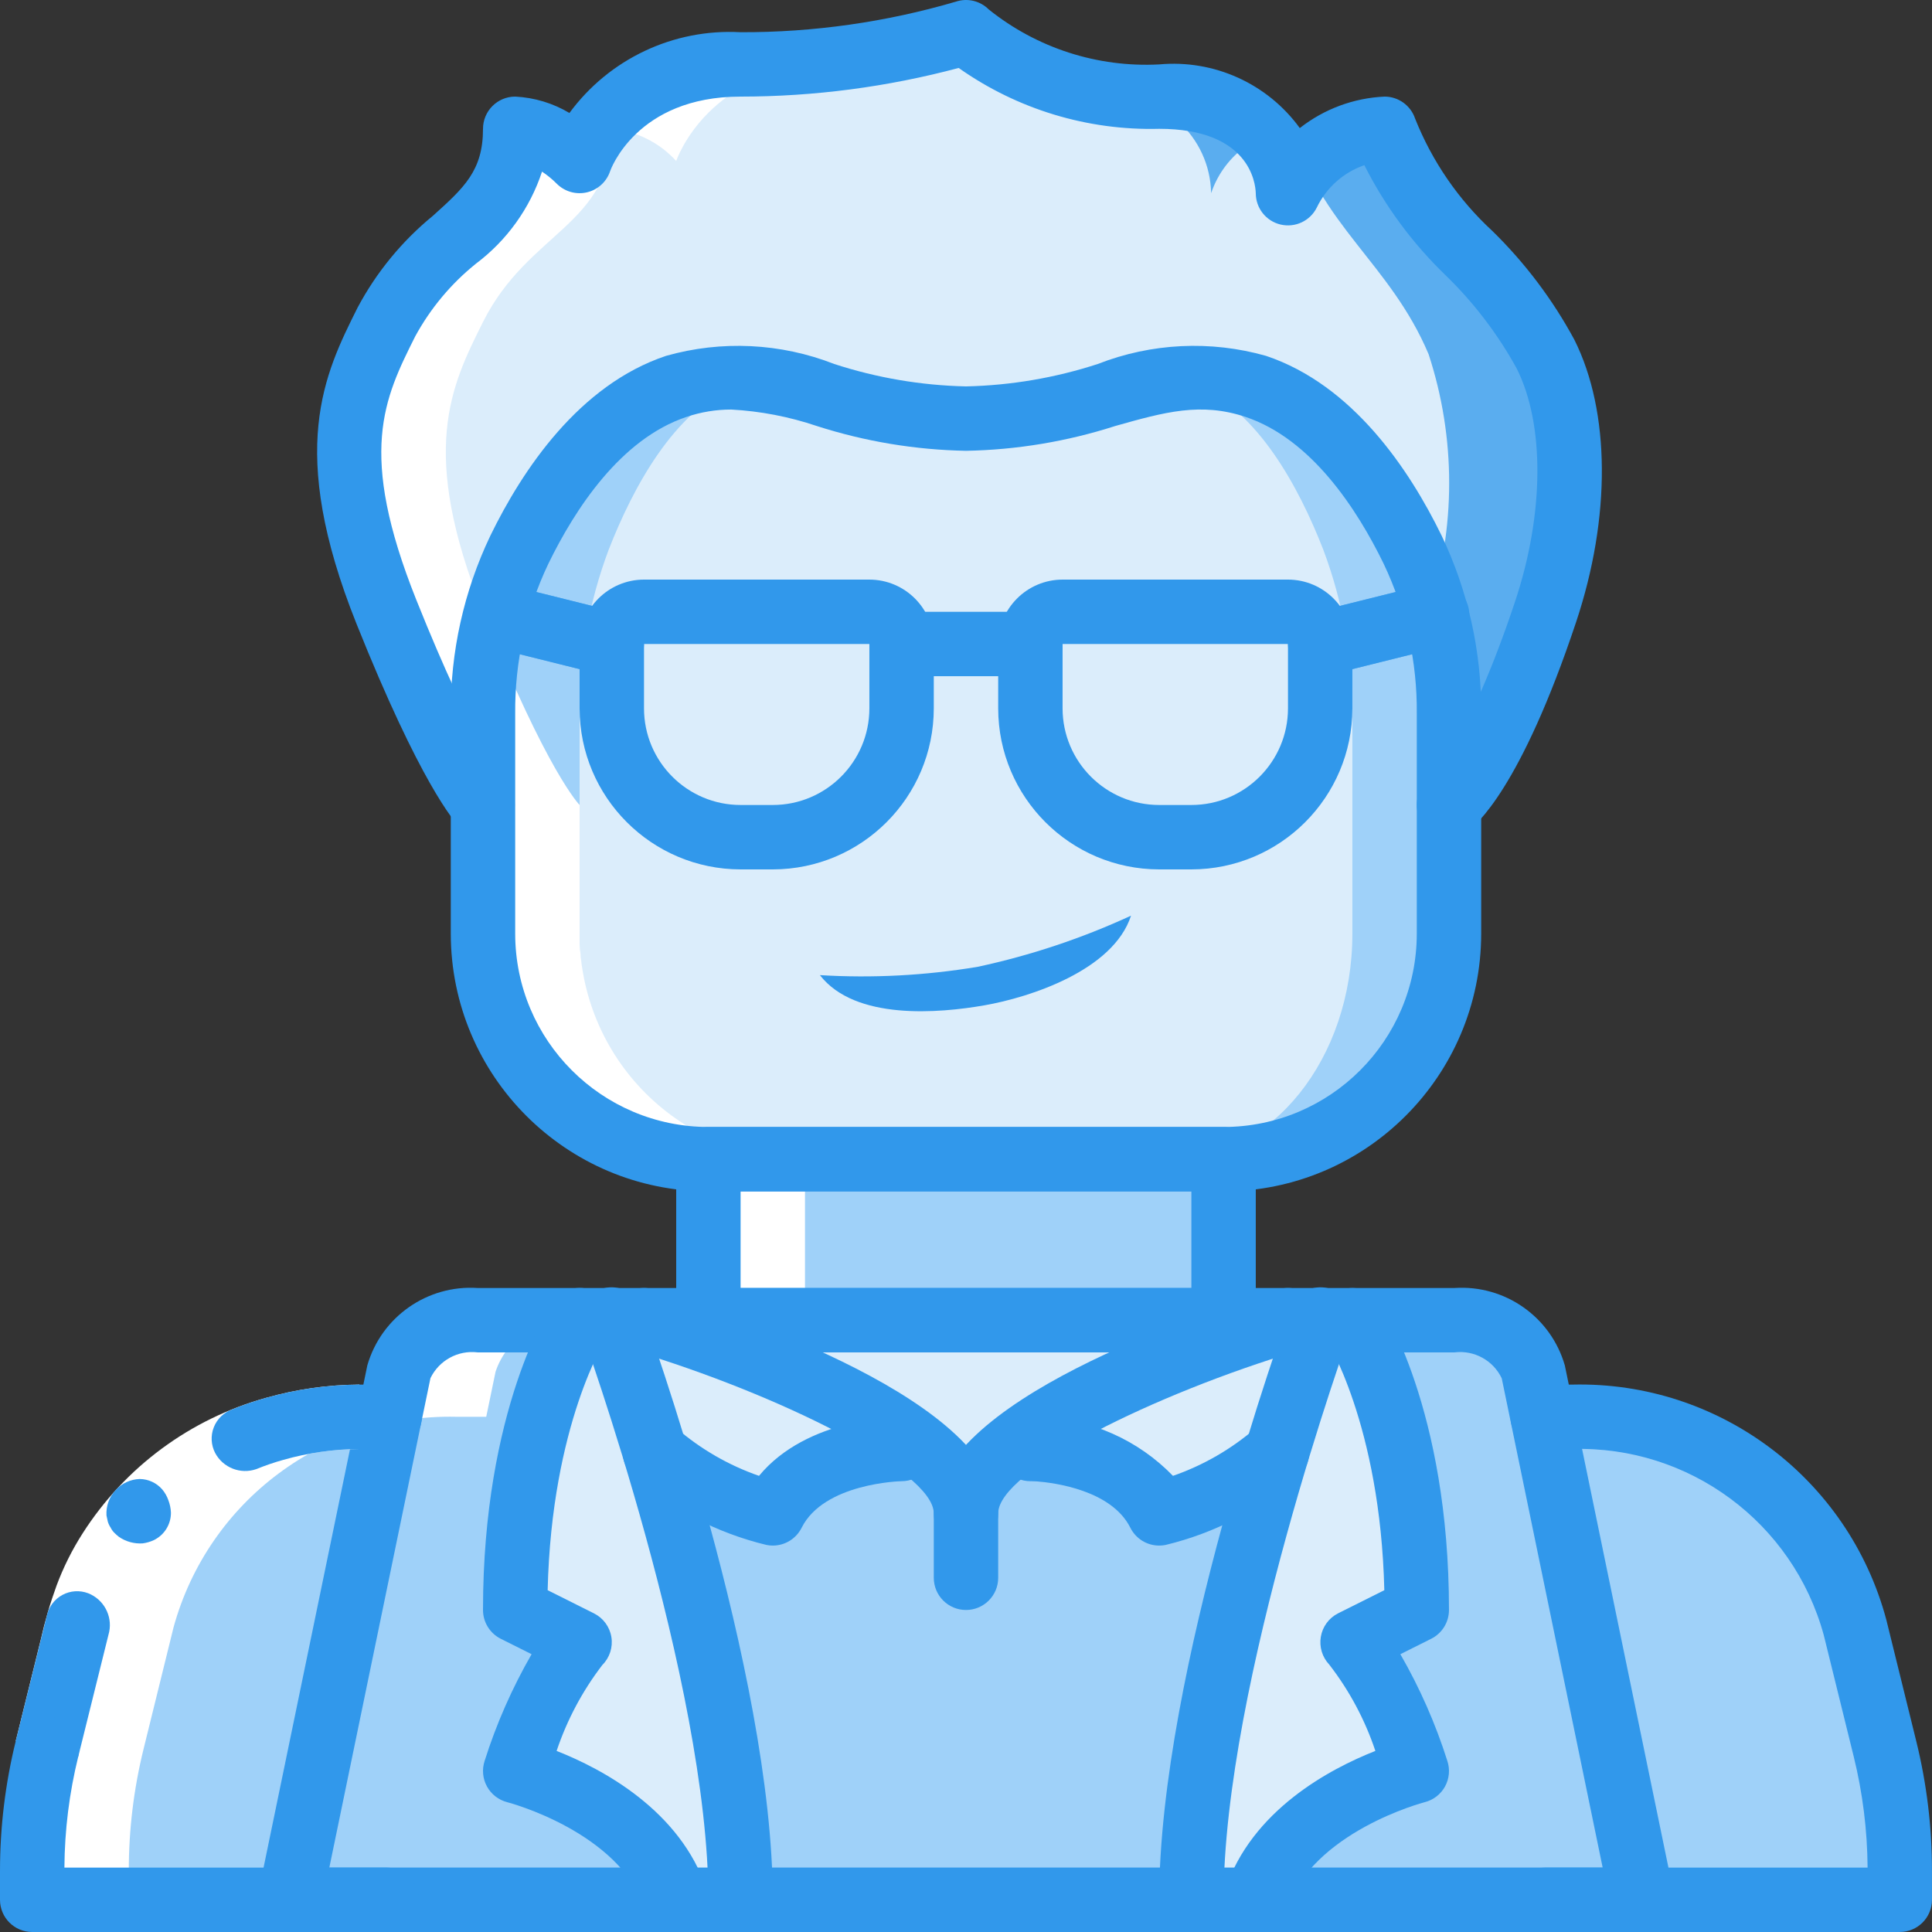 <?xml version="1.0" encoding="UTF-8"?> <svg xmlns="http://www.w3.org/2000/svg" width="80" height="80" viewBox="0 0 80 80" fill="none"><rect x="0" y="0" width="80" height="80" fill="#333333" stroke="none"/> <path d="M29.333 45.333H50.666V57.333H29.333V45.333Z" fill="#9FD1F9"></path> <path d="M63.999 78.666H78.665V77.479C78.668 75.771 78.462 74.07 78.052 72.413L76.812 67.386C75.374 62.142 70.555 58.549 65.119 58.666H14.88C9.444 58.549 4.625 62.142 3.187 67.386L1.946 72.413C1.537 74.07 1.331 75.771 1.333 77.479V78.666H63.999Z" fill="#9FD1F9"></path> <path d="M60 33.333C60 33.333 61.729 32.145 63.999 25.333C65.333 21.333 65.333 17.333 63.999 14.666C62.114 10.896 58.666 9.333 57.333 5.333C55.614 5.429 54.082 6.45 53.333 8C53.333 8 53.333 4 48 4C45.094 4.138 42.241 3.187 40 1.333C36.97 2.228 33.826 2.677 30.666 2.667C25.333 2.667 24 6.666 24 6.666C23.308 5.905 22.357 5.43 21.333 5.333C21.333 9.333 17.886 9.562 16 13.333C14.667 16 13.333 18.666 16 25.333C18.666 31.999 20 33.333 20 33.333H60Z" fill="#5AADEF"></path> <path d="M55.778 33.333C55.778 33.333 57.238 32.145 59.155 25.333C60.291 21.868 60.291 18.131 59.155 14.666C57.563 10.896 54.653 9.333 53.527 5.333C51.972 5.474 50.648 6.52 50.15 8C50.13 6.856 49.632 5.772 48.776 5.012C47.921 4.253 46.786 3.886 45.648 4C43.124 4.088 40.677 3.122 38.894 1.333C36.362 2.222 33.697 2.673 31.014 2.667C28.461 2.61 26.172 4.236 25.386 6.666C24.855 5.927 24.039 5.443 23.135 5.333C23.135 9.333 20.225 9.562 18.633 13.333C17.507 16 16.381 18.666 18.633 25.333C20.884 31.999 22.01 33.333 22.01 33.333H55.778Z" fill="#DBEDFB"></path> <path d="M30.666 78.666H12L16.52 56.8C16.98 55.422 18.326 54.539 19.773 54.666H25.333C25.333 54.666 25.479 55.093 25.733 55.84C25.773 55.946 25.813 56.066 25.853 56.186C26.026 56.679 26.227 57.279 26.453 57.973C26.483 58.105 26.523 58.234 26.573 58.36C26.679 58.719 26.813 59.12 26.933 59.533C27 59.733 27.053 59.933 27.119 60.133C27.4 61.066 27.706 62.093 28 63.173C28.106 63.573 28.213 63.973 28.319 64.386C28.56 65.279 28.8 66.2 29.013 67.133C29.16 67.746 29.293 68.346 29.427 68.96C29.439 69.026 29.453 69.106 29.466 69.173C29.546 69.586 29.64 70 29.72 70.399C29.799 70.812 29.879 71.226 29.946 71.64C30.013 72.053 30.093 72.453 30.146 72.866C30.28 73.679 30.386 74.48 30.466 75.279C30.506 75.666 30.547 76.052 30.573 76.439C30.6 76.826 30.627 77.199 30.639 77.573C30.653 77.786 30.653 77.999 30.653 78.199C30.666 78.359 30.666 78.519 30.666 78.666V78.666Z" fill="#9FD1F9"></path> <path d="M67.999 78.666H49.333C49.333 78.412 49.333 78.146 49.346 77.879C49.344 77.776 49.349 77.674 49.359 77.573C49.373 77.199 49.4 76.825 49.426 76.439C49.439 76.239 49.453 76.039 49.48 75.839C49.493 75.652 49.519 75.466 49.533 75.279C49.546 75.119 49.559 74.959 49.586 74.799C49.653 74.159 49.746 73.519 49.853 72.865C49.906 72.452 49.986 72.053 50.053 71.639C50.119 71.225 50.2 70.812 50.28 70.399C50.36 69.999 50.453 69.585 50.533 69.172C50.546 69.106 50.559 69.039 50.573 68.959C50.706 68.372 50.839 67.772 50.973 67.199C50.973 67.172 50.986 67.159 50.986 67.133C51.199 66.186 51.439 65.266 51.679 64.386C51.786 63.973 51.893 63.572 52 63.173C52.293 62.079 52.6 61.066 52.879 60.133C52.946 59.932 52.999 59.733 53.066 59.533C53.346 58.613 53.599 57.799 53.839 57.106C53.893 56.919 53.959 56.732 54.013 56.56C54.066 56.426 54.106 56.306 54.146 56.186C54.186 56.066 54.226 55.946 54.266 55.839C54.293 55.746 54.319 55.653 54.346 55.573C54.373 55.493 54.4 55.413 54.426 55.346C54.479 55.199 54.519 55.066 54.559 54.973C54.58 54.895 54.606 54.819 54.639 54.746C54.639 54.733 54.653 54.719 54.653 54.706C54.653 54.693 54.653 54.693 54.666 54.679V54.666H60.226C61.677 54.539 63.026 55.42 63.492 56.799L67.999 78.666Z" fill="#9FD1F9"></path> <path d="M59.999 29.547V38.666C60.001 41.142 59.019 43.517 57.267 45.268C55.517 47.019 53.142 48.001 50.666 48H29.333C26.857 48.001 24.482 47.019 22.731 45.268C20.981 43.517 19.998 41.142 20 38.666V29.547C19.982 27.199 20.497 24.879 21.506 22.76C22.773 20.16 24.893 17.04 28 16C32 14.666 34.666 17.334 40 17.334C45.333 17.334 47.999 14.666 52 16C55.106 17.04 57.226 20.16 58.492 22.76C59.501 24.879 60.017 27.199 59.999 29.547V29.547Z" fill="#9FD1F9"></path> <path d="M55.999 29.547V38.666C55.999 43.826 52.661 48 48.533 48H31.467C27.339 48 24 43.826 24 38.666V29.547C23.981 27.229 24.389 24.929 25.205 22.76C26.219 20.16 27.914 17.04 30.4 16C33.6 14.666 35.733 17.334 40 17.334C44.266 17.334 46.4 14.666 49.599 16C52.085 17.04 53.781 20.16 54.794 22.76C55.61 24.929 56.019 27.229 55.999 29.547Z" fill="#DBEDFB"></path> <path d="M25.334 28C25.225 28 25.116 27.986 25.01 27.959L20.197 26.76C19.726 26.653 19.349 26.299 19.212 25.835C19.076 25.372 19.201 24.871 19.539 24.526C19.878 24.181 20.376 24.046 20.843 24.173L25.656 25.373C26.308 25.536 26.737 26.161 26.655 26.828C26.573 27.496 26.007 27.999 25.334 28Z" fill="#5AADEF"></path> <path d="M54.665 28C53.992 27.999 53.425 27.496 53.343 26.828C53.262 26.161 53.69 25.536 54.343 25.373L59.157 24.173C59.623 24.046 60.121 24.181 60.459 24.526C60.798 24.871 60.923 25.372 60.786 25.835C60.65 26.299 60.273 26.653 59.802 26.76L54.989 27.959C54.883 27.986 54.774 28 54.665 28Z" fill="#5AADEF"></path> <path d="M55.999 54.666C55.999 54.666 45.839 60.919 42.08 63.732C40.98 64.348 40.217 65.425 40 66.666C40 65.546 38.946 64.412 37.426 63.386C33.56 60.733 24 54.666 24 54.666H55.999Z" fill="#DBEDFB"></path> <path d="M54.667 60.671C54.347 61.51 53.998 62.421 53.664 63.404C53.543 63.764 53.422 64.123 53.3 64.495C53.027 65.286 52.753 66.113 52.51 66.964C52.344 67.503 52.192 68.055 52.04 68.606C52.024 68.678 52.009 68.738 51.995 68.798C51.888 69.169 51.797 69.529 51.706 69.9C51.615 70.272 51.524 70.644 51.448 71.016C51.357 71.387 51.281 71.747 51.22 72.118C51.068 72.85 50.947 73.581 50.856 74.288C50.795 74.636 50.765 74.994 50.734 75.331C50.688 75.679 50.673 76.026 50.658 76.35C50.646 76.441 50.641 76.533 50.643 76.625C50.628 76.865 50.628 77.106 50.628 77.333H29.372C29.372 72.202 27.095 65.274 25.334 60.671C27.013 61.797 28.903 62.572 30.89 62.948C32.409 60.551 36.964 60.551 36.964 60.551L37.07 59.999C38.8 60.922 40 61.941 40 62.948C40 62.049 40.941 61.15 42.368 60.311L43.036 60.551C43.036 60.551 43.204 60.551 43.462 60.563C44.631 60.635 47.88 61.007 49.109 62.948C51.097 62.572 52.986 61.796 54.667 60.671V60.671Z" fill="#9FD1F9"></path> <path d="M30.666 78.666H28C26.667 74.665 21.333 73.332 21.333 73.332C21.846 71.39 22.753 69.575 24 67.999L21.333 66.666C21.333 58.666 24 54.666 24 54.666H25.333C25.333 54.666 25.48 55.093 25.733 55.84C25.773 55.946 25.813 56.066 25.853 56.186C26.027 56.679 26.227 57.279 26.453 57.973C26.483 58.104 26.523 58.234 26.573 58.36C26.68 58.719 26.813 59.119 26.933 59.533C27 59.733 27.053 59.932 27.12 60.133C27.4 61.066 27.706 62.092 28 63.173C28.107 63.572 28.213 63.973 28.32 64.386C28.56 65.279 28.8 66.199 29.013 67.133C29.16 67.746 29.293 68.346 29.427 68.959C29.44 69.026 29.453 69.106 29.466 69.172C29.546 69.586 29.64 69.999 29.72 70.399C29.8 70.812 29.88 71.226 29.946 71.639C30.013 72.053 30.093 72.452 30.146 72.866C30.28 73.679 30.386 74.479 30.466 75.279C30.506 75.666 30.547 76.052 30.573 76.439C30.6 76.826 30.627 77.199 30.64 77.573C30.653 77.786 30.653 77.999 30.653 78.199C30.666 78.359 30.666 78.519 30.666 78.666V78.666Z" fill="#DBEDFB"></path> <path d="M55.999 67.999C57.245 69.575 58.154 71.39 58.666 73.332C58.666 73.332 53.333 74.665 52 78.666H49.333C49.333 78.412 49.333 78.146 49.346 77.879C49.344 77.776 49.349 77.674 49.359 77.573C49.373 77.199 49.4 76.826 49.426 76.439C49.439 76.239 49.453 76.039 49.48 75.839C49.493 75.652 49.519 75.466 49.533 75.279C49.546 75.119 49.559 74.959 49.586 74.799C49.653 74.159 49.746 73.519 49.853 72.866C49.906 72.452 49.986 72.053 50.053 71.639C50.119 71.226 50.2 70.812 50.28 70.399C50.36 69.999 50.453 69.586 50.533 69.172C50.546 69.106 50.559 69.039 50.573 68.959C50.706 68.372 50.839 67.772 50.973 67.199C50.973 67.172 50.986 67.159 50.986 67.133C51.199 66.186 51.439 65.266 51.679 64.386C51.786 63.973 51.893 63.572 52 63.173C52.293 62.079 52.6 61.066 52.879 60.133C52.946 59.932 52.999 59.733 53.066 59.533C53.346 58.613 53.599 57.799 53.839 57.106C53.893 56.919 53.959 56.732 54.013 56.56C54.066 56.426 54.106 56.306 54.146 56.186C54.186 56.066 54.226 55.946 54.266 55.84C54.293 55.746 54.319 55.653 54.346 55.573C54.373 55.493 54.4 55.413 54.426 55.346C54.479 55.199 54.519 55.066 54.559 54.973C54.58 54.895 54.606 54.819 54.639 54.746C54.639 54.733 54.653 54.719 54.653 54.706C54.653 54.693 54.653 54.693 54.666 54.679V54.666H55.999C55.999 54.666 58.666 58.666 58.666 66.666L55.999 67.999Z" fill="#DBEDFB"></path> <path d="M25.334 25.333H36C36.737 25.333 37.334 25.93 37.334 26.666V29.333C37.334 32.278 34.946 34.666 32 34.666H30.667C27.721 34.666 25.334 32.278 25.334 29.333V25.333Z" fill="#DBEDFB"></path> <path d="M43.999 25.333H54.666V29.333C54.666 32.278 52.278 34.666 49.333 34.666H47.999C45.054 34.666 42.666 32.278 42.666 29.333V26.666C42.666 25.93 43.263 25.333 43.999 25.333Z" fill="#DBEDFB"></path> <path d="M46.833 37.916C46.097 40.185 42.639 41.3 40.765 41.628C38.888 41.956 35.412 42.263 33.95 40.378C36.135 40.51 38.327 40.394 40.486 40.033C42.673 39.563 44.802 38.853 46.833 37.916V37.916Z" fill="#3198EB"></path> <path d="M37.333 59.386L37.24 60C37.24 60 33.239 60 31.907 62.666C30.101 62.222 28.428 61.354 27.026 60.133C26.04 56.88 25.24 54.666 25.24 54.666H26.573C30.339 55.794 33.952 57.379 37.333 59.386V59.386Z" fill="#DBEDFB"></path> <path d="M55.252 54.666C55.252 54.666 55.093 55.093 54.853 55.84C54.804 55.952 54.764 56.068 54.733 56.186C54.439 57.026 54.066 58.173 53.652 59.533C53.586 59.719 53.533 59.932 53.466 60.133C52.065 61.354 50.391 62.222 48.586 62.666C47.506 60.506 44.653 60.093 43.626 60.012C43.399 60 43.253 60 43.253 60L42.666 59.733C46.426 56.919 53.919 54.666 53.919 54.666H55.252Z" fill="#DBEDFB"></path> <path d="M32 36H30.666C26.986 35.995 24.004 33.013 24 29.333V26.666C24.001 25.194 25.195 24.002 26.667 24H35.999C37.472 24.002 38.665 25.194 38.666 26.666V29.333C38.662 33.013 35.68 35.995 32 36ZM26.667 26.666V29.333C26.669 31.541 28.458 33.331 30.666 33.333H32C34.208 33.331 35.997 31.541 35.999 29.333V26.666H26.667Z" fill="#3198EB"></path> <path d="M49.333 36H47.999C44.319 35.995 41.337 33.013 41.333 29.333V26.666C41.334 25.194 42.528 24.002 43.999 24H53.333C54.805 24.002 55.997 25.194 55.999 26.666V29.333C55.995 33.013 53.013 35.995 49.333 36V36ZM43.999 26.666V29.333C44.002 31.541 45.791 33.331 47.999 33.333H49.333C51.541 33.331 53.33 31.541 53.333 29.333V26.666H43.999Z" fill="#3198EB"></path> <path d="M42.666 28H37.333C36.596 28 35.999 27.403 35.999 26.666C35.999 25.93 36.596 25.333 37.333 25.333H42.666C43.403 25.333 43.999 25.93 43.999 26.666C43.999 27.403 43.403 28 42.666 28Z" fill="#3198EB"></path> <path d="M25.334 28C25.225 28 25.116 27.986 25.01 27.959L20.197 26.76C19.726 26.653 19.349 26.299 19.212 25.835C19.076 25.372 19.201 24.871 19.539 24.526C19.878 24.181 20.376 24.046 20.843 24.173L25.656 25.373C26.308 25.536 26.737 26.161 26.655 26.828C26.573 27.496 26.007 27.999 25.334 28Z" fill="#3198EB"></path> <path d="M54.665 28C53.992 27.999 53.425 27.496 53.343 26.828C53.262 26.161 53.69 25.536 54.343 25.373L59.157 24.173C59.623 24.046 60.121 24.181 60.459 24.526C60.798 24.871 60.923 25.372 60.786 25.835C60.65 26.299 60.273 26.653 59.802 26.76L54.989 27.959C54.883 27.986 54.774 28 54.665 28Z" fill="#3198EB"></path> <path d="M5.333 77.479C5.331 75.772 5.537 74.071 5.947 72.413L7.186 67.386C8.625 62.143 13.444 58.549 18.88 58.666H20.134L20.52 56.8C20.98 55.422 22.326 54.539 23.773 54.666H19.773C18.326 54.539 16.98 55.422 16.52 56.8L16.134 58.666H14.88C9.444 58.549 4.625 62.143 3.187 67.386L1.946 72.413C1.537 74.071 1.331 75.772 1.333 77.479V78.666H5.333V77.479Z" fill="white"></path> <path d="M29.334 47.999V54.666H33.333V47.999C30.858 48.001 28.482 47.019 26.732 45.268C24.981 43.517 23.998 41.142 24 38.666V33.333C24 33.333 22.667 31.999 20 25.333C17.334 18.666 18.666 16 20 13.333C21.886 9.562 25.333 9.333 25.333 5.333C26.357 5.43 27.308 5.905 28 6.666C28 6.666 29.334 2.667 34.667 2.667C36.781 2.663 38.89 2.462 40.967 2.069C40.625 1.851 40.301 1.605 40 1.333L39.958 1.347L39.946 1.333C39.946 1.333 39.853 1.37 39.715 1.421C36.77 2.249 33.725 2.669 30.666 2.667C25.333 2.667 24 6.666 24 6.666C23.308 5.905 22.357 5.43 21.333 5.333C21.333 9.333 17.886 9.562 16 13.333C14.667 16 13.333 18.666 16 25.333C18.666 31.999 20 33.333 20 33.333V38.666C19.998 41.142 20.981 43.517 22.731 45.268C24.483 47.019 26.857 48.001 29.334 47.999V47.999Z" fill="white"></path> <path d="M67.999 79.999H12C11.599 79.999 11.22 79.818 10.966 79.508C10.713 79.197 10.613 78.789 10.694 78.396L15.211 56.534C15.793 54.526 17.694 53.195 19.778 53.333H60.23C62.318 53.195 64.22 54.531 64.797 56.542L69.306 78.396C69.387 78.789 69.287 79.197 69.034 79.508C68.78 79.819 68.4 79.999 67.999 79.999V79.999ZM13.637 77.332H66.363L62.184 57.073C61.832 56.332 61.044 55.899 60.23 55.999H19.778C18.966 55.9 18.181 56.329 17.824 57.066L13.637 77.332Z" fill="#3198EB"></path> <path d="M50.666 55.999H29.333C28.596 55.999 28 55.403 28 54.666V48C28 47.263 28.596 46.666 29.333 46.666H50.666C51.403 46.666 51.999 47.263 51.999 48V54.666C51.999 55.403 51.403 55.999 50.666 55.999V55.999ZM30.666 53.333H49.333V49.333H30.666V53.333Z" fill="#3198EB"></path> <path d="M50.666 49.333H29.334C23.445 49.326 18.673 44.554 18.666 38.666V29.547C18.647 26.998 19.207 24.478 20.306 22.179C21.639 19.445 23.98 15.939 27.578 14.736C29.875 14.084 32.322 14.203 34.546 15.073C36.309 15.647 38.146 15.959 40 16C41.853 15.959 43.691 15.647 45.454 15.073C47.677 14.203 50.124 14.084 52.422 14.735C56.02 15.94 58.361 19.446 59.692 22.175C60.792 24.476 61.353 26.997 61.333 29.547V38.666C61.326 44.554 56.554 49.326 50.666 49.333ZM30.28 16.958C29.648 16.958 29.02 17.061 28.422 17.265C25.702 18.175 23.811 21.073 22.706 23.344C21.783 25.28 21.314 27.401 21.333 29.547V38.666C21.338 43.083 24.917 46.661 29.334 46.666H50.666C55.083 46.661 58.661 43.083 58.666 38.666V29.547C58.686 27.4 58.216 25.278 57.293 23.34C56.189 21.073 54.298 18.175 51.577 17.264C49.719 16.645 48.233 17.061 46.175 17.641C44.178 18.283 42.097 18.628 40 18.667C37.903 18.628 35.823 18.283 33.825 17.641C32.68 17.254 31.487 17.024 30.28 16.958V16.958Z" fill="#3198EB"></path> <path d="M0.652 72.093L1.69 67.887C1.859 67.129 2.077 66.383 2.343 65.653C2.626 64.893 2.99 64.165 3.428 63.483C5.179 60.746 7.878 58.753 11.008 57.884C12.267 57.526 13.57 57.34 14.88 57.333V60C13.818 60.007 12.763 60.157 11.742 60.447C9.242 61.136 7.085 62.723 5.684 64.905C5.34 65.438 5.055 66.007 4.836 66.602C4.608 67.229 4.422 67.872 4.279 68.525L3.241 72.733L0.652 72.093Z" fill="white"></path> <path d="M3.651 65.973C3.301 65.84 2.911 65.865 2.583 66.043C2.254 66.222 2.02 66.534 1.94 66.9L0.652 72.093L3.241 72.732L4.521 67.573C4.658 66.9 4.291 66.225 3.651 65.973Z" fill="#3198EB"></path> <path d="M14.88 60V57.333C13.57 57.34 12.267 57.526 11.008 57.884C10.534 58.016 10.068 58.175 9.612 58.361C9.264 58.487 8.987 58.757 8.852 59.103C8.717 59.447 8.738 59.834 8.908 60.163C9.234 60.777 9.96 61.061 10.616 60.832C10.983 60.682 11.359 60.553 11.742 60.447C12.763 60.157 13.818 60.007 14.88 60Z" fill="#3198EB"></path> <path d="M4.782 61.707C4.521 61.99 4.386 62.367 4.409 62.752L4.465 63.011C4.492 63.098 4.531 63.181 4.582 63.256C4.619 63.333 4.668 63.402 4.728 63.463C4.79 63.527 4.857 63.586 4.927 63.64C5.215 63.837 5.56 63.931 5.908 63.908C6.069 63.886 6.226 63.841 6.373 63.772C6.809 63.559 7.084 63.114 7.078 62.628C7.07 62.455 7.034 62.284 6.972 62.121C6.915 61.958 6.829 61.805 6.717 61.673C6.483 61.403 6.146 61.247 5.789 61.242C5.404 61.253 5.041 61.421 4.782 61.707V61.707Z" fill="#3198EB"></path> <path d="M16 80H1.333C0.597 80 5.07221e-06 79.403 5.07221e-06 78.666V77.48C-0.001 75.664 0.218 73.855 0.652 72.093C0.836 71.386 1.554 70.959 2.263 71.134C2.972 71.309 3.408 72.022 3.241 72.733C2.869 74.238 2.677 75.782 2.667 77.333H16C16.736 77.333 17.333 77.93 17.333 78.666C17.333 79.403 16.736 80 16 80Z" fill="#3198EB"></path> <path d="M16.133 60H14.879C14.143 60 13.546 59.403 13.546 58.666C13.546 57.93 14.143 57.333 14.879 57.333H16.133C16.869 57.333 17.466 57.93 17.466 58.666C17.466 59.403 16.869 60 16.133 60V60Z" fill="#3198EB"></path> <path d="M78.666 79.999H63.999C63.263 79.999 62.666 79.403 62.666 78.666C62.666 77.93 63.263 77.333 63.999 77.333H77.333C77.322 75.782 77.129 74.238 76.758 72.733L75.518 67.705C74.243 63.046 69.948 59.864 65.119 60H63.88C63.143 60 62.546 59.403 62.546 58.666C62.546 57.93 63.143 57.333 63.88 57.333H65.119C71.176 57.193 76.542 61.215 78.108 67.069L79.347 72.094C79.782 73.856 80.001 75.664 79.999 77.479V78.666C79.999 79.403 79.402 79.999 78.666 79.999Z" fill="#3198EB"></path> <path d="M60.001 34.666C59.427 34.667 58.917 34.302 58.735 33.758C58.551 33.215 58.737 32.615 59.194 32.269C59.296 32.178 60.787 30.753 62.735 24.912C63.942 21.287 63.97 17.59 62.806 15.263C62.019 13.831 61.022 12.524 59.848 11.387C58.484 10.07 57.35 8.533 56.495 6.84C55.63 7.138 54.921 7.771 54.525 8.596C54.249 9.149 53.629 9.439 53.027 9.298C52.425 9.156 51.999 8.619 51.999 8C51.986 7.571 51.733 5.334 47.999 5.334C45.033 5.41 42.121 4.526 39.697 2.814C36.751 3.6 33.715 3.999 30.666 4C26.343 4 25.274 7.057 25.264 7.088C25.117 7.527 24.755 7.858 24.306 7.964C23.856 8.07 23.384 7.936 23.057 7.61C22.87 7.422 22.665 7.253 22.444 7.107C21.943 8.625 20.99 9.953 19.713 10.914C18.681 11.742 17.825 12.767 17.192 13.93C15.904 16.504 14.794 18.727 17.238 24.838C19.682 30.949 20.918 32.36 20.968 32.418C21.455 32.957 21.427 33.784 20.906 34.289C20.389 34.789 19.567 34.783 19.057 34.276C18.802 34.021 17.397 32.415 14.761 25.828C11.872 18.606 13.432 15.488 14.807 12.737C15.585 11.275 16.646 9.982 17.928 8.934C19.22 7.769 20 7.066 20 5.334C20 4.597 20.597 4 21.333 4C22.126 4.039 22.897 4.272 23.579 4.678C25.225 2.438 27.89 1.18 30.666 1.334C33.682 1.343 36.684 0.917 39.578 0.069C40.057 -0.092 40.585 0.033 40.942 0.391C42.935 1.991 45.447 2.801 47.999 2.667C50.269 2.458 52.482 3.459 53.822 5.303C54.828 4.513 56.055 4.057 57.333 4C57.906 4 58.415 4.368 58.597 4.912C59.302 6.683 60.395 8.273 61.797 9.565C63.149 10.887 64.294 12.406 65.193 14.071C66.683 17.052 66.709 21.42 65.264 25.756C62.969 32.642 61.105 34.192 60.755 34.432C60.533 34.585 60.27 34.667 60.001 34.666V34.666Z" fill="#3198EB"></path> <path d="M39.999 63.999C39.263 63.999 38.666 63.403 38.666 62.666C38.666 60.896 32.14 57.703 26.283 55.944C25.827 55.807 25.478 55.437 25.369 54.974C25.259 54.51 25.405 54.023 25.752 53.696C26.098 53.369 26.593 53.252 27.049 53.389C30.401 54.395 41.333 58.034 41.333 62.666C41.333 63.403 40.736 63.999 39.999 63.999V63.999Z" fill="#3198EB"></path> <path d="M32 63.999C31.912 63.999 31.824 63.99 31.738 63.973C29.703 63.482 27.815 62.508 26.236 61.131C25.685 60.644 25.633 59.801 26.12 59.249C26.608 58.697 27.45 58.645 28.002 59.133C29.009 60.003 30.172 60.675 31.429 61.112C33.42 58.697 37.157 58.666 37.333 58.666C38.069 58.665 38.667 59.261 38.668 59.997C38.669 60.734 38.073 61.331 37.337 61.333C37.276 61.333 34.115 61.414 33.193 63.263C32.966 63.714 32.505 63.999 32 63.999Z" fill="#3198EB"></path> <path d="M47.999 63.999C47.494 63.999 47.032 63.714 46.806 63.262C46.025 61.699 43.647 61.397 42.935 61.342C42.793 61.334 42.679 61.333 42.663 61.333C41.927 61.332 41.33 60.734 41.331 59.998C41.332 59.262 41.929 58.665 42.666 58.666C42.666 58.666 42.842 58.666 43.116 58.681C45.179 58.758 47.133 59.629 48.57 61.112C49.826 60.675 50.99 60.004 51.996 59.133C52.548 58.646 53.391 58.698 53.879 59.25C54.366 59.802 54.314 60.645 53.762 61.132C52.184 62.508 50.296 63.483 48.261 63.974C48.175 63.991 48.087 63.999 47.999 63.999V63.999Z" fill="#3198EB"></path> <path d="M30.666 79.999C29.93 79.999 29.333 79.403 29.333 78.666C29.333 69.679 24.133 55.267 24.08 55.122C23.905 54.672 23.987 54.161 24.295 53.788C24.603 53.416 25.089 53.239 25.564 53.327C26.04 53.414 26.43 53.752 26.585 54.211C26.807 54.819 32 69.206 32 78.666C32 79.403 31.403 79.999 30.666 79.999Z" fill="#3198EB"></path> <path d="M49.333 79.999C48.596 79.999 47.999 79.403 47.999 78.666C47.999 69.206 53.192 54.819 53.412 54.211C53.567 53.752 53.958 53.414 54.434 53.327C54.909 53.239 55.395 53.416 55.703 53.788C56.011 54.161 56.093 54.672 55.918 55.122C55.866 55.267 50.666 69.679 50.666 78.666C50.666 79.403 50.069 79.999 49.333 79.999V79.999Z" fill="#3198EB"></path> <path d="M40 66.666C39.263 66.666 38.666 66.069 38.666 65.333V62.666C38.666 58.034 49.599 54.395 52.95 53.389C53.406 53.252 53.901 53.369 54.248 53.696C54.594 54.023 54.74 54.51 54.63 54.974C54.52 55.437 54.172 55.807 53.715 55.944C47.859 57.703 41.333 60.896 41.333 62.666V65.333C41.333 66.069 40.736 66.666 40 66.666V66.666Z" fill="#3198EB"></path> <path d="M27.999 80C27.426 79.999 26.916 79.632 26.735 79.088C25.652 75.843 21.053 74.638 21.006 74.626C20.646 74.534 20.341 74.298 20.164 73.973C19.986 73.648 19.951 73.263 20.069 72.911C20.555 71.374 21.208 69.894 22.012 68.497L20.737 67.859C20.285 67.633 20 67.171 20 66.666C20 58.358 22.772 54.104 22.89 53.927C23.297 53.313 24.125 53.146 24.738 53.552C25.352 53.959 25.52 54.787 25.113 55.401C25.086 55.439 22.844 58.96 22.677 65.847L24.596 66.807C24.979 66.999 25.247 67.363 25.316 67.786C25.385 68.209 25.245 68.639 24.943 68.942C24.118 70.016 23.478 71.219 23.048 72.502C24.93 73.243 28.169 74.956 29.264 78.243C29.399 78.651 29.331 79.097 29.081 79.445C28.831 79.793 28.428 79.999 27.999 80V80Z" fill="#3198EB"></path> <path d="M51.999 80C51.571 79.999 51.169 79.793 50.918 79.445C50.667 79.097 50.6 78.65 50.735 78.244C51.83 74.956 55.068 73.244 56.951 72.502C56.52 71.212 55.875 70.004 55.042 68.928C54.751 68.62 54.621 68.192 54.693 67.773C54.764 67.357 55.026 66.999 55.403 66.807L57.322 65.847C57.154 58.958 54.909 55.436 54.886 55.399C54.483 54.786 54.652 53.962 55.264 53.557C55.876 53.151 56.7 53.316 57.108 53.926C57.227 54.104 59.999 58.358 59.999 66.666C59.999 67.171 59.714 67.632 59.262 67.858L57.986 68.497C58.791 69.894 59.442 71.373 59.93 72.911C60.048 73.263 60.014 73.649 59.835 73.975C59.656 74.3 59.349 74.537 58.988 74.626C58.946 74.638 54.345 75.843 53.263 79.088C53.082 79.632 52.573 79.999 51.999 80Z" fill="#3198EB"></path> </svg> 